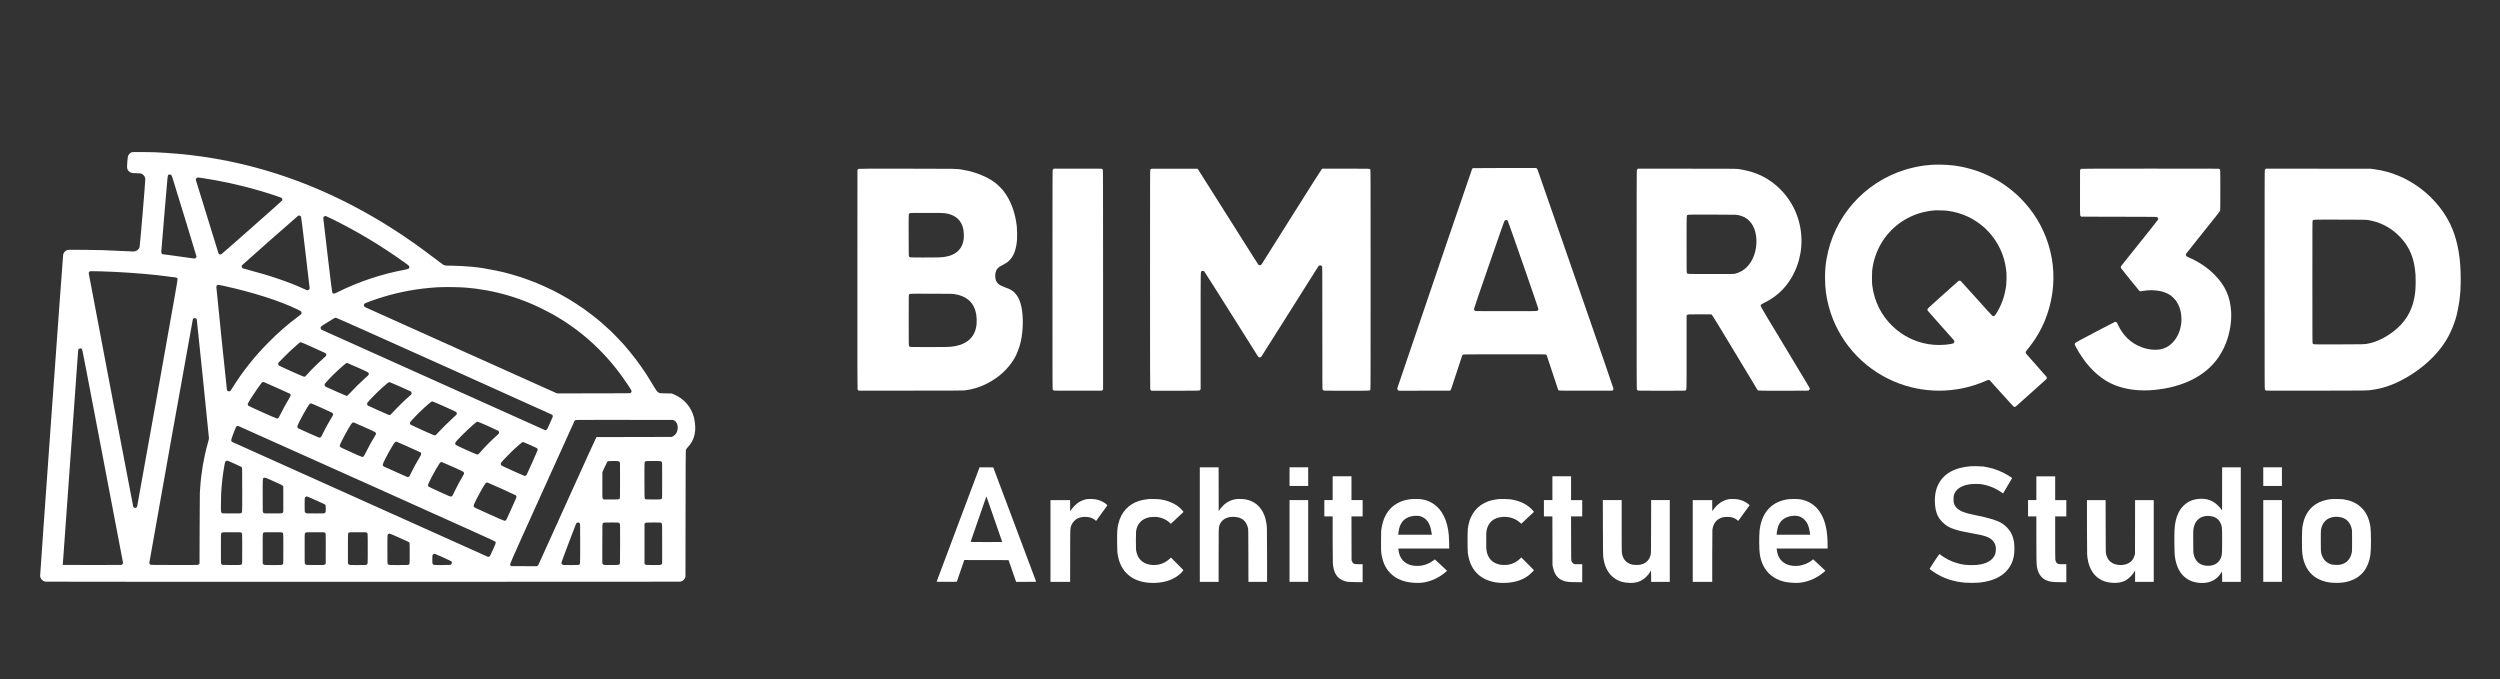 <?xml version="1.0" standalone="no"?>
<!DOCTYPE svg PUBLIC "-//W3C//DTD SVG 20010904//EN"
 "http://www.w3.org/TR/2001/REC-SVG-20010904/DTD/svg10.dtd">
<svg version="1.0" xmlns="http://www.w3.org/2000/svg"
 width="15017pt" height="4081pt" viewBox="0 0 15017 4081"
 preserveAspectRatio="xMidYMid meet">

<rect x="0" y="0" width="15017" height="4081" fill="#333333" stroke="none"/>

<g transform="translate(0,4081) scale(0.1,-0.1)"
fill="#FFFFFF" stroke="none">
<path d="M7919 31667 c-114 -43 -206 -145 -238 -262 -17 -64 -53 -532 -49
-630 5 -107 34 -178 100 -244 94 -93 178 -121 373 -122 242 -1 354 -12 410
-39 68 -34 145 -113 179 -185 24 -49 30 -76 33 -150 6 -134 -320 -4003 -343
-4070 -52 -152 -185 -252 -349 -262 -44 -2 -481 16 -972 41 -869 45 -917 46
-1909 57 -1071 12 -1080 11 -1164 -31 -53 -27 -125 -95 -154 -145 -15 -25 -33
-73 -42 -107 -19 -81 -1386 -19156 -1382 -19283 2 -74 8 -100 31 -146 60 -123
165 -200 298 -219 85 -13 38021 -13 38106 -1 133 20 239 97 296 219 l32 67 5
3790 c4 3076 8 3797 18 3828 23 66 53 109 152 217 249 269 382 596 409 1002
14 203 -20 538 -74 743 -167 628 -582 1112 -1180 1373 l-150 66 -350 6 c-337
6 -352 7 -408 30 -114 46 -143 84 -467 625 -259 433 -331 544 -617 950 -286
407 -363 509 -676 891 -319 389 -391 471 -738 832 -341 355 -430 441 -780 752
-339 303 -452 396 -814 672 -363 278 -481 361 -865 612 -386 251 -507 324
-914 549 -414 228 -527 285 -950 479 -426 195 -538 242 -976 405 -454 168
-538 196 -1013 333 -490 141 -545 155 -1034 255 -568 116 -897 169 -1363 216
-393 39 -929 68 -1285 69 -334 1 -399 9 -490 62 -33 19 -294 214 -580 434
-3199 2454 -6586 4211 -10095 5235 -1979 578 -3942 920 -6020 1049 -594 37
-678 40 -1300 45 -551 5 -671 3 -701 -8z m2366 -1370 c26 -26 41 -59 73 -162
341 -1090 1444 -4700 1444 -4728 1 -46 -25 -84 -75 -112 -35 -19 -38 -19 -154
-2 -480 73 -984 143 -1298 181 -497 61 -503 62 -531 80 -44 30 -58 63 -56 135
1 36 87 1076 191 2311 203 2434 187 2281 250 2315 14 8 48 14 75 15 41 0 53
-5 81 -33z m1838 -177 c1115 -167 2219 -407 3322 -721 593 -169 1440 -446
1472 -482 44 -48 55 -100 31 -151 -13 -31 -3605 -3203 -3656 -3230 -59 -31
-136 -7 -166 53 -11 21 -1265 4080 -1350 4371 -20 66 -13 110 23 146 52 53 60
53 324 14z m5917 -2278 c14 -10 33 -34 43 -53 13 -26 75 -525 267 -2149 138
-1163 250 -2126 250 -2138 0 -13 -8 -40 -17 -59 -19 -42 -89 -78 -132 -70 -15
3 -100 40 -191 82 -858 399 -2021 798 -3325 1140 -181 48 -342 94 -357 101
-53 28 -78 126 -45 177 22 34 3351 2969 3385 2985 34 15 89 8 122 -16z m1877
-171 c1557 -767 2932 -1591 4384 -2627 267 -191 289 -212 289 -281 0 -37 -32
-89 -68 -107 -15 -8 -116 -31 -223 -51 -1378 -256 -2749 -713 -3982 -1326
-120 -60 -231 -109 -245 -109 -41 0 -94 33 -114 71 -13 26 -76 533 -278 2229
-143 1207 -260 2212 -260 2232 0 20 5 48 12 62 20 45 84 76 139 68 15 -2 171
-75 346 -161z m-13842 -3161 c1026 -27 2297 -113 3350 -225 293 -32 1056 -126
1143 -142 46 -8 89 -47 101 -90 9 -31 -169 -1039 -1204 -6842 -668 -3743
-1221 -6821 -1230 -6839 -42 -91 -182 -94 -229 -4 -17 33 -2676 13970 -2676
14026 0 45 13 74 48 103 25 22 36 23 177 23 83 0 317 -5 520 -10z m7358 -870
c1767 -388 3365 -898 4437 -1417 102 -50 195 -101 208 -115 45 -49 47 -128 4
-176 -9 -11 -91 -75 -182 -143 -639 -476 -1202 -969 -1800 -1575 -820 -831
-1508 -1696 -2099 -2639 -155 -247 -151 -241 -187 -260 -70 -36 -158 -3 -182
70 -12 38 -632 6062 -635 6175 -2 87 44 139 126 140 21 0 161 -27 310 -60z
m14447 -99 c1836 -136 3549 -645 5205 -1548 1679 -915 3131 -2202 4277 -3788
246 -340 567 -831 575 -878 6 -42 -17 -94 -55 -122 -27 -20 -45 -20 -2225 -23
l-2199 -2 -5736 2576 c-3156 1417 -5758 2587 -5784 2600 -91 46 -111 156 -39
217 55 46 711 281 1163 415 1031 309 2058 491 3153 562 401 26 1257 21 1665
-9z m-1195 -4721 c3553 -1596 6470 -2911 6483 -2923 34 -32 46 -90 29 -140
-20 -55 -314 -706 -332 -734 -8 -11 -35 -29 -60 -38 -44 -17 -47 -17 -98 2
-69 27 -13344 5990 -13381 6011 -66 39 -90 126 -51 185 20 30 343 241 645 420
204 121 217 127 260 123 33 -3 1796 -791 6505 -2906z m-14899 2849 c12 -11 27
-33 33 -47 11 -28 732 -7046 733 -7137 0 -34 -24 -137 -75 -315 -232 -821
-396 -1781 -452 -2660 -8 -135 -18 -267 -21 -295 -4 -27 -9 -998 -13 -2157
l-6 -2107 -30 -31 c-16 -17 -45 -35 -65 -41 -23 -7 -500 -9 -1435 -7 -1356 3
-1401 4 -1428 22 -36 25 -57 66 -57 112 0 60 2599 14603 2615 14635 35 67 143
82 201 28z m7026 -1735 c386 -173 713 -322 726 -330 57 -37 79 -124 44 -175
-9 -14 -89 -89 -177 -166 -333 -291 -654 -609 -944 -933 -117 -132 -141 -150
-195 -150 -51 0 -1476 637 -1520 680 -23 23 -30 40 -34 83 l-4 55 80 88 c100
112 564 571 737 730 137 126 420 375 469 412 61 46 57 47 818 -294z m-13886
-99 c22 -30 141 -641 1246 -6438 l1221 -6405 -19 -38 c-11 -21 -32 -47 -47
-58 l-28 -21 -1765 -3 c-970 -1 -1764 1 -1764 4 0 11 810 11306 815 11374 3
36 28 382 55 770 27 388 52 725 56 750 15 112 162 154 230 65z m16571 -1107
c675 -303 653 -290 653 -386 0 -42 -4 -49 -57 -101 -32 -31 -132 -121 -223
-201 -198 -174 -632 -604 -830 -823 -144 -159 -177 -187 -225 -187 -20 0 -921
396 -1234 543 -55 26 -81 67 -81 130 0 46 2 50 123 185 252 283 680 697 1022
987 133 113 174 138 218 130 15 -2 301 -127 634 -277z m-4872 -1210 c418 -187
769 -347 781 -355 32 -20 58 -85 50 -125 -3 -18 -45 -96 -93 -173 -160 -259
-276 -468 -449 -810 -185 -367 -198 -385 -272 -385 -52 0 -1687 730 -1724 770
-15 16 -30 46 -34 67 -6 32 -2 48 28 104 117 219 487 776 778 1171 42 57 102
91 145 83 17 -3 372 -159 790 -347z m7416 66 c340 -152 627 -282 638 -290 10
-8 27 -34 37 -59 25 -68 5 -113 -88 -190 -270 -225 -730 -672 -1012 -982 -81
-90 -157 -168 -169 -174 -51 -28 -82 -16 -712 266 -341 153 -628 285 -639 294
-53 46 -62 130 -19 183 158 194 617 654 913 917 310 275 356 309 409 310 13 1
302 -123 642 -275z m2647 -1190 c451 -201 697 -315 715 -333 34 -33 46 -96 27
-140 -7 -18 -90 -98 -203 -198 -220 -192 -711 -678 -906 -895 -73 -82 -142
-153 -154 -160 -55 -29 -81 -19 -791 301 -379 170 -699 320 -712 332 -35 33
-49 88 -35 131 15 45 201 249 475 523 236 236 388 377 626 581 166 143 195
163 243 164 15 0 329 -134 715 -306z m-7359 -90 c339 -152 624 -284 635 -293
31 -28 49 -72 43 -111 -3 -24 -40 -95 -99 -191 -192 -312 -368 -633 -524 -956
-98 -203 -112 -221 -181 -230 -33 -4 -91 19 -433 172 -217 97 -413 185 -435
195 -22 10 -123 55 -225 100 -102 45 -193 89 -204 98 -27 25 -46 67 -46 104 0
115 659 1311 754 1369 17 10 46 19 65 19 24 0 229 -87 650 -276z m21155 -743
c139 -66 226 -230 226 -423 0 -245 -108 -447 -288 -535 l-76 -38 -2253 -5
-2253 -5 -25 -26 c-16 -16 -649 -1404 -1741 -3820 -943 -2087 -1723 -3810
-1733 -3829 -10 -19 -33 -45 -51 -58 l-33 -22 -775 2 -774 3 -34 37 c-66 73
-229 -306 1881 4365 1054 2331 1927 4262 1942 4291 15 32 38 61 57 73 30 19
89 19 2956 17 l2925 -3 49 -24z m-11162 -347 c326 -146 601 -274 612 -283 44
-39 58 -108 32 -159 -8 -15 -40 -49 -73 -77 -305 -261 -773 -731 -1061 -1067
-91 -105 -120 -123 -185 -115 -57 7 -1233 536 -1269 571 -30 29 -43 79 -33
124 18 84 694 761 1150 1151 66 57 129 107 140 111 57 24 86 14 687 -256z
m-7416 -67 c692 -311 674 -301 674 -389 0 -47 2 -42 -115 -233 -159 -258 -264
-449 -436 -790 -105 -209 -175 -336 -191 -348 -63 -47 -51 -51 -743 261 -571
257 -642 292 -662 322 -45 66 -41 79 139 440 191 383 511 935 576 993 26 23
70 37 103 31 14 -3 309 -132 655 -287z m127 -3383 c6678 -2999 7701 -3462
7720 -3488 44 -62 36 -89 -132 -461 -84 -187 -163 -357 -174 -377 -14 -25 -36
-45 -66 -60 l-45 -22 -55 20 c-69 25 -15308 6870 -15338 6890 -36 23 -56 62
-56 107 1 56 198 590 291 786 19 40 82 74 127 67 17 -2 3494 -1560 7728 -3462z
m2477 2213 c816 -367 749 -335 771 -371 39 -64 29 -95 -93 -297 -174 -287
-318 -550 -465 -848 l-135 -273 -45 -20 c-29 -13 -54 -17 -71 -13 -26 6 -1298
573 -1395 622 -62 31 -89 74 -84 133 6 77 312 671 535 1040 186 308 210 335
287 327 23 -3 312 -127 695 -300z m7334 104 c208 -94 390 -178 403 -186 27
-18 53 -71 53 -110 0 -20 -590 -1348 -662 -1488 -23 -46 -92 -82 -137 -72 -15
3 -331 142 -701 308 -494 222 -679 310 -692 328 -27 36 -37 90 -24 127 16 44
191 237 481 528 258 260 402 394 638 597 146 126 185 150 232 143 17 -2 200
-81 409 -175z m-17762 -1122 c222 -99 411 -188 422 -197 48 -44 46 16 46
-1382 0 -1461 6 -1351 -70 -1390 -39 -20 -54 -20 -584 -18 l-544 3 -27 25
c-60 56 -58 36 -52 600 6 503 11 643 43 1020 45 550 170 1374 221 1461 20 34
66 58 110 59 21 0 177 -65 435 -181z m23087 143 c19 -9 44 -30 55 -45 21 -28
21 -29 21 -1095 0 -1031 -1 -1068 -19 -1095 -39 -57 -35 -57 -520 -57 l-444 0
-30 25 c-16 13 -35 37 -41 52 -8 21 -11 236 -9 798 l3 770 137 298 c75 165
145 308 155 319 39 44 63 47 368 47 253 0 294 -2 324 -17z m2531 0 c19 -9 43
-33 55 -52 20 -35 20 -47 20 -1090 0 -990 -1 -1057 -18 -1087 -34 -64 -30 -63
-520 -63 -435 0 -445 0 -471 21 -59 47 -56 -17 -56 1134 0 1188 -6 1099 75
1136 37 17 73 19 460 19 380 0 423 -2 455 -18z m-12512 -328 c346 -155 629
-288 644 -302 33 -30 52 -84 43 -119 -3 -14 -46 -92 -94 -172 -156 -258 -269
-469 -417 -771 -80 -162 -155 -315 -167 -339 -27 -55 -61 -81 -113 -87 -35 -4
-113 29 -684 288 -710 323 -690 312 -690 401 0 90 441 923 682 1287 49 74 94
104 146 96 18 -3 311 -129 650 -282z m-10735 -879 c347 -156 511 -235 532
-256 l30 -29 3 -773 c2 -742 1 -773 -17 -803 -39 -65 -34 -64 -603 -64 -478 0
-516 1 -547 18 -19 10 -43 34 -53 53 -17 32 -18 83 -18 1007 0 1074 -4 1012
63 1052 63 39 76 34 610 -205z m13684 -445 c455 -205 838 -381 849 -392 12
-11 27 -39 34 -63 14 -51 50 36 -383 -925 -197 -437 -227 -498 -257 -517 -67
-46 -45 -55 -1000 375 -803 360 -886 400 -907 431 -40 59 -32 95 59 284 179
374 513 975 626 1126 30 41 76 63 119 57 18 -3 405 -172 860 -376z m-11144
-697 c444 -199 532 -241 550 -267 20 -29 22 -44 25 -218 4 -215 -2 -240 -67
-276 -38 -22 -44 -22 -567 -22 -510 0 -530 1 -562 20 -18 11 -41 34 -52 52
-19 32 -20 52 -20 438 0 367 2 408 18 438 22 42 68 72 112 72 24 0 195 -71
563 -237z m15782 -1337 c19 -8 44 -30 55 -48 20 -33 20 -47 20 -1216 0 -1325
6 -1227 -73 -1263 -39 -17 -72 -19 -492 -19 -409 0 -453 2 -484 18 -19 9 -43
28 -53 42 -45 61 -59 16 406 1245 240 633 444 1165 453 1184 11 22 33 41 58
52 49 23 66 23 110 5z m2403 -9 c22 -12 41 -34 53 -62 19 -42 19 -77 17 -1212
-3 -1097 -4 -1171 -21 -1196 -41 -63 -29 -62 -502 -65 -480 -3 -475 -3 -522
67 l-23 34 0 1174 c0 1258 -2 1201 49 1247 11 10 35 22 53 26 18 5 220 8 448
7 381 -2 418 -4 448 -20z m2529 0 c18 -9 41 -32 50 -50 17 -30 18 -103 18
-1212 l0 -1180 -22 -31 c-44 -62 -59 -64 -514 -64 -443 0 -449 1 -499 55 l-25
27 0 1199 0 1199 31 31 c17 17 47 35 65 39 19 5 221 8 449 7 376 -2 418 -4
447 -20z m-25220 -587 c66 -40 63 13 63 -966 0 -875 0 -887 -20 -920 -41 -65
-43 -65 -637 -62 -520 3 -532 3 -560 24 -15 11 -36 36 -45 55 -17 32 -18 96
-18 909 0 815 1 878 18 908 9 18 31 41 47 52 29 19 49 20 575 20 523 0 546 -1
577 -20z m2470 0 c66 -40 63 13 63 -966 0 -872 0 -887 -20 -919 -40 -65 -44
-65 -603 -65 -560 0 -547 -1 -594 69 l-23 34 0 884 c0 976 -3 923 63 963 31
19 54 20 557 20 503 0 526 -1 557 -20z m2549 1 c68 -41 65 7 62 -980 l-3 -890
-30 -31 c-16 -17 -45 -35 -65 -41 -23 -6 -219 -9 -557 -7 -509 3 -522 3 -550
24 -15 11 -36 36 -45 55 -17 32 -18 96 -18 909 0 829 1 877 18 909 10 19 34
43 53 53 31 17 70 18 569 18 506 0 537 -1 566 -19z m2521 -1 c66 -40 63 13 63
-965 0 -997 6 -926 -75 -965 -39 -19 -63 -20 -521 -20 -534 0 -524 -1 -571 69
l-23 34 0 879 c0 968 -3 928 62 968 32 19 49 20 533 20 478 0 501 -1 532 -20z
m1940 -300 c295 -133 552 -249 572 -260 74 -38 71 -6 71 -685 0 -681 3 -651
-73 -686 -40 -17 -73 -19 -594 -19 -614 0 -613 0 -653 65 -20 32 -20 47 -20
879 0 935 -3 886 63 926 18 11 47 20 65 20 22 0 217 -83 569 -240z m2648
-1189 c258 -116 479 -221 492 -233 71 -66 38 -191 -58 -218 -20 -6 -226 -10
-499 -10 -518 0 -511 -1 -557 69 -22 33 -23 41 -23 268 0 194 3 241 16 268 19
42 86 78 129 71 17 -2 241 -99 500 -215z"/>
<path d="M115980 30905 c-142 -11 -250 -22 -400 -40 -312 -37 -791 -143 -1140
-250 -2474 -765 -4295 -2836 -4725 -5375 -64 -376 -89 -687 -89 -1110 0 -613
68 -1141 220 -1715 538 -2032 1993 -3702 3944 -4527 1735 -733 3692 -727 5430
17 223 96 255 101 307 53 14 -13 334 -367 710 -788 376 -421 696 -773 711
-782 42 -28 104 -23 144 9 61 52 1823 1630 1836 1646 19 22 26 86 14 117 -6
14 -289 336 -630 717 -340 380 -622 699 -626 708 -3 9 -6 36 -6 61 0 40 7 52
80 141 368 450 645 873 889 1362 234 465 434 1052 550 1606 240 1150 184 2305
-166 3405 -333 1051 -894 1970 -1682 2757 -1080 1081 -2523 1778 -4053 1958
-378 45 -951 58 -1318 30z m960 -2750 c471 -58 892 -180 1299 -376 189 -91
294 -151 481 -275 469 -310 848 -692 1153 -1161 375 -575 590 -1211 648 -1908
15 -177 6 -606 -15 -775 -82 -636 -286 -1204 -622 -1726 -69 -108 -130 -137
-204 -99 -16 8 -448 483 -960 1055 -512 572 -939 1044 -950 1050 -10 5 -39 10
-63 10 -36 0 -53 -6 -84 -32 -21 -18 -442 -394 -936 -836 -802 -718 -898 -807
-907 -842 -6 -22 -8 -51 -4 -65 4 -15 349 -408 787 -898 429 -480 791 -887
805 -905 45 -59 30 -147 -33 -188 -14 -9 -88 -27 -164 -40 -444 -75 -919 -76
-1355 -4 -808 135 -1559 515 -2150 1090 -664 645 -1070 1458 -1198 2400 -20
144 -23 207 -23 505 1 355 7 443 56 715 108 604 368 1205 735 1697 714 956
1792 1541 2994 1627 121 8 590 -4 710 -19z"/>
<path d="M88474 30710 c-12 -5 -33 -24 -46 -42 -19 -26 -2549 -7443 -4445
-13031 -56 -166 -57 -169 -42 -210 9 -26 26 -50 48 -64 l34 -23 1538 2 1539 3
31 31 c28 28 65 136 361 1050 181 561 336 1029 344 1041 8 13 26 31 41 40 26
17 156 18 2478 21 2239 2 2454 1 2493 -14 24 -9 50 -26 58 -39 8 -13 163 -481
344 -1040 180 -558 336 -1027 345 -1041 37 -57 -52 -54 1671 -52 l1586 3 34
37 c27 30 34 46 34 77 0 27 -731 2144 -2271 6573 -1249 3593 -2281 6558 -2292
6588 -15 37 -33 62 -56 77 l-34 23 -1886 -1 c-1037 0 -1896 -4 -1907 -9z
m2056 -3130 c8 -5 25 -19 37 -32 27 -29 1843 -5251 1843 -5299 0 -47 -34 -94
-80 -113 -37 -14 -215 -16 -1861 -16 -1561 0 -1825 2 -1854 14 -43 18 -75 69
-75 120 0 27 299 905 906 2655 718 2076 911 2622 932 2644 40 42 101 53 152
27z"/>
<path d="M51571 30667 c-13 -6 -34 -25 -45 -40 l-21 -28 -3 -6569 c-2 -5242 0
-6576 10 -6606 7 -20 26 -47 41 -58 l28 -21 3122 0 c2505 0 3143 3 3227 13
486 60 878 177 1315 392 731 359 1332 908 1701 1554 147 258 287 630 366 971
150 654 168 1511 44 2091 -39 181 -58 247 -110 384 -127 328 -341 573 -606
692 -36 16 -148 61 -250 99 -237 90 -346 147 -426 221 -124 116 -173 233 -181
434 -6 141 11 247 60 364 25 60 45 89 106 150 68 68 93 85 241 160 203 104
312 175 412 269 285 267 441 671 489 1265 14 183 6 634 -15 821 -97 852 -379
1587 -822 2145 -94 118 -330 352 -444 440 -332 256 -760 470 -1266 633 -220
71 -542 146 -784 182 -348 52 -148 49 -3270 52 -2299 2 -2900 0 -2919 -10z
m5183 -2663 c644 -85 1022 -430 1123 -1023 21 -127 28 -399 13 -517 -36 -287
-130 -504 -296 -683 -196 -211 -460 -337 -839 -401 -195 -32 -511 -42 -1325
-38 -711 3 -757 4 -782 21 -15 10 -35 30 -45 45 -17 26 -18 87 -21 1265 -3
1374 -7 1286 62 1328 30 18 70 19 1010 19 841 0 997 -2 1100 -16z m586 -4861
c353 -59 609 -164 825 -339 256 -207 419 -515 480 -909 23 -144 31 -427 16
-566 -29 -266 -101 -486 -219 -668 -235 -361 -620 -577 -1182 -661 -232 -34
-509 -41 -1575 -38 -946 3 -1013 4 -1038 21 -15 9 -35 29 -44 44 -17 26 -18
112 -18 1543 0 1442 1 1516 18 1541 42 63 -43 59 1347 56 1225 -3 1269 -4
1390 -24z"/>
<path d="M63276 30659 c-14 -11 -33 -34 -41 -49 -13 -26 -15 -818 -15 -6602 0
-6502 0 -6573 20 -6605 41 -68 -72 -63 1515 -61 l1437 3 34 37 34 38 0 6587
c-1 5339 -3 6592 -14 6611 -7 13 -26 32 -42 43 -28 18 -62 19 -1465 19 l-1436
0 -27 -21z"/>
<path d="M69138 30663 c-16 -10 -35 -32 -43 -49 -13 -28 -15 -772 -15 -6606 0
-5238 3 -6578 13 -6598 7 -13 28 -35 46 -47 l34 -23 1426 0 c1121 0 1431 3
1451 13 13 7 35 28 47 46 l23 34 0 3499 c0 3851 -5 3547 62 3588 19 12 51 20
76 20 36 0 49 -6 81 -37 23 -23 691 -1076 1627 -2563 873 -1389 1594 -2535
1603 -2547 42 -58 140 -70 187 -21 12 13 784 1234 1714 2713 931 1480 1704
2707 1719 2727 59 84 168 82 221 -5 20 -32 20 -82 20 -3697 0 -3469 1 -3667
18 -3700 10 -20 32 -42 52 -52 33 -17 120 -18 1383 -18 1487 0 1399 -4 1432
61 13 24 15 868 15 6616 0 5954 -2 6591 -16 6611 -38 55 44 52 -1477 52
l-1404 0 -32 -22 c-22 -16 -550 -848 -1802 -2837 -973 -1547 -1784 -2835
-1801 -2861 -39 -59 -73 -80 -132 -80 -36 0 -52 6 -75 28 -17 15 -834 1305
-1817 2867 -982 1562 -1799 2854 -1815 2870 l-29 30 -1383 2 c-1288 2 -1384 1
-1409 -14z"/>
<path d="M98365 30658 c-15 -12 -34 -36 -41 -54 -12 -28 -14 -1042 -14 -6596
0 -6228 1 -6565 18 -6598 10 -20 32 -42 52 -52 33 -17 122 -18 1435 -18 1387
0 1400 0 1433 20 67 41 62 -132 62 2288 l0 2199 21 27 c46 58 17 56 771 56
672 0 694 -1 723 -20 22 -14 391 -619 1370 -2243 737 -1222 1350 -2239 1363
-2259 46 -73 -78 -68 1574 -68 1453 0 1484 0 1515 20 38 22 63 67 63 109 0 32
5 25 -1896 3176 -1163 1929 -1089 1794 -1026 1867 21 23 74 55 164 98 700 335
1246 829 1643 1490 547 910 740 2005 540 3071 -211 1121 -850 2112 -1780 2759
-557 386 -1146 608 -1935 727 -107 16 -325 18 -3071 20 l-2956 3 -28 -22z
m5895 -2748 c484 -50 826 -273 1043 -680 246 -461 271 -1177 62 -1755 -209
-580 -611 -971 -1134 -1105 -78 -20 -107 -20 -1446 -20 -1515 0 -1414 -4
-1456 64 -18 30 -19 85 -19 1719 0 1889 -7 1731 73 1768 41 18 88 19 1412 19
828 0 1408 -4 1465 -10z"/>
<path d="M125011 30667 c-13 -6 -34 -25 -45 -40 l-21 -28 -3 -1344 c-2 -1061
0 -1350 10 -1380 7 -21 26 -48 41 -59 l28 -21 2267 -5 c2247 -5 2267 -5 2294
-25 15 -11 35 -40 45 -64 15 -39 15 -48 2 -82 -8 -24 -432 -560 -1099 -1391
-597 -743 -1097 -1369 -1112 -1391 -30 -43 -36 -93 -16 -130 23 -44 1089
-1365 1115 -1382 31 -20 83 -18 258 14 187 34 406 46 606 33 531 -35 896 -178
1179 -461 118 -118 173 -191 248 -329 359 -661 284 -1599 -176 -2202 -193
-253 -418 -419 -690 -510 -358 -120 -859 -86 -1315 89 -627 240 -1096 685
-1397 1326 -31 66 -61 130 -68 141 -16 31 -78 57 -117 51 -18 -3 -560 -284
-1205 -624 -880 -464 -1177 -625 -1193 -647 -40 -56 -30 -94 68 -276 476 -882
1095 -1571 1795 -1995 887 -538 2114 -706 3460 -474 902 156 1659 450 2295
893 660 459 1136 1069 1440 1841 232 593 349 1284 315 1875 -51 908 -356 1593
-997 2236 -443 445 -936 774 -1588 1060 -67 30 -95 48 -112 73 -26 39 -30 90
-9 129 8 15 469 594 1025 1287 671 836 1015 1272 1021 1295 6 22 10 480 10
1228 0 1313 3 1242 -62 1282 -33 20 -38 20 -4153 20 -3250 0 -4125 -3 -4144
-13z"/>
<path d="M136086 30659 c-16 -12 -35 -37 -42 -55 -12 -28 -14 -1042 -14 -6596
0 -6228 1 -6565 18 -6598 9 -20 32 -43 52 -53 33 -16 185 -17 3030 -14 3210 4
3031 1 3380 51 673 96 1265 306 1960 694 838 469 1584 1096 2113 1774 462 594
778 1243 982 2013 48 184 134 628 165 855 58 436 81 805 80 1326 -1 1200 -155
2136 -492 2983 -365 917 -1058 1803 -1918 2450 -838 632 -1773 1021 -2770
1154 l-235 31 -3141 3 -3140 4 -28 -22z m6124 -3062 c659 -97 1269 -385 1760
-829 636 -576 977 -1236 1089 -2108 37 -284 45 -422 45 -765 0 -434 -23 -691
-93 -1038 -164 -806 -577 -1452 -1262 -1972 -476 -362 -992 -611 -1460 -705
-280 -56 -204 -53 -1801 -57 -1630 -4 -1527 -8 -1568 59 -20 33 -20 40 -20
3688 0 3647 0 3655 20 3688 40 66 -70 62 1630 59 1391 -3 1556 -5 1660 -20z"/>
<path d="M118385 12804 c-246 -19 -525 -68 -735 -129 -946 -275 -1458 -995
-1426 -2005 18 -565 144 -908 448 -1218 209 -213 419 -339 728 -435 295 -93
563 -154 1010 -232 835 -146 1084 -233 1292 -453 74 -78 136 -192 165 -302 28
-104 25 -340 -5 -450 -95 -348 -412 -584 -909 -674 -178 -33 -275 -40 -518
-40 -328 0 -504 21 -790 94 -415 105 -820 308 -1141 571 -8 6 -103 -129 -308
-436 -163 -246 -294 -450 -291 -455 10 -16 168 -135 260 -196 557 -371 1156
-572 1890 -635 174 -14 597 -15 770 0 555 47 1012 187 1359 415 303 200 537
476 666 786 107 255 151 502 151 835 0 296 -27 490 -97 710 -106 331 -359 641
-688 840 -276 166 -783 318 -1606 480 -598 118 -858 219 -1064 415 -83 79
-136 163 -173 275 -25 74 -27 92 -28 255 0 185 8 232 58 345 137 310 488 509
997 565 137 16 462 16 570 1 438 -60 870 -231 1258 -498 l92 -63 26 42 c14 24
137 232 273 463 l247 420 -65 46 c-115 82 -323 203 -472 276 -390 191 -762
306 -1195 369 -105 15 -624 27 -749 18z"/>
<path d="M58810 12658 c-17 -46 -295 -785 -617 -1643 -322 -858 -591 -1573
-598 -1590 -9 -21 -1286 -3426 -1333 -3553 -3 -10 119 -12 603 -10 l608 3 225
653 226 652 1329 -2 1329 -3 226 -652 227 -653 603 0 c571 0 604 1 599 18 -3
14 -2092 5577 -2467 6572 l-107 285 -411 3 -410 2 -32 -82z m945 -3113 c241
-693 440 -1268 443 -1277 4 -17 -46 -18 -948 -18 -758 0 -951 3 -947 13 2 6
214 619 471 1362 257 742 470 1354 473 1359 4 5 21 -33 38 -85 18 -52 229
-661 470 -1354z"/>
<path d="M72070 9300 l0 -3440 565 0 565 0 0 1579 c0 1679 0 1660 47 1806 117
363 463 553 938 515 426 -35 683 -255 778 -665 21 -89 21 -109 24 -1662 l4
-1573 559 0 560 0 0 1569 c0 996 -4 1617 -10 1698 -22 263 -74 517 -146 710
-201 538 -590 873 -1128 974 -141 26 -413 36 -553 20 -413 -48 -762 -272
-1019 -654 l-49 -72 -3 1318 -2 1317 -565 0 -565 0 0 -3440z"/>
<path d="M77460 12180 l0 -560 560 0 560 0 0 560 0 560 -560 0 -560 0 0 -560z"/>
<path d="M133478 11443 l-3 -1298 -59 85 c-32 47 -113 139 -180 206 -198 197
-394 311 -644 376 -194 50 -482 51 -722 2 -443 -90 -805 -378 -1015 -809 -136
-281 -211 -600 -236 -1012 -17 -285 -7 -1390 15 -1563 43 -339 127 -627 251
-855 290 -533 804 -807 1465 -782 366 15 649 134 888 375 71 71 165 194 202
265 14 26 28 47 32 47 5 0 8 -139 8 -310 l0 -310 560 0 560 0 0 3440 0 3440
-560 0 -560 0 -2 -1297z m-678 -1637 c274 -42 463 -173 576 -401 97 -196 104
-272 104 -1085 0 -668 -5 -776 -41 -918 -62 -250 -239 -445 -475 -526 -134
-45 -304 -63 -451 -46 -407 45 -648 270 -749 700 -16 67 -18 148 -21 729 -5
735 -1 788 63 980 49 148 102 237 203 344 177 187 473 270 791 223z"/>
<path d="M135950 12180 l0 -560 560 0 560 0 0 560 0 560 -560 0 -560 0 0 -560z"/>
<path d="M80050 11485 l0 -715 -250 0 -250 0 0 -490 0 -490 250 0 250 0 0
-1317 c0 -725 5 -1386 10 -1470 38 -615 261 -960 710 -1097 174 -53 225 -58
668 -63 l412 -5 0 541 0 541 -223 0 c-264 0 -295 7 -357 77 -21 25 -50 70 -62
102 l-23 56 -3 1318 -2 1317 335 0 335 0 0 490 0 490 -335 0 -335 0 0 715 0
715 -565 0 -565 0 0 -715z"/>
<path d="M93250 11485 l0 -715 -255 0 -255 0 0 -490 0 -490 255 0 254 0 3
-1462 3 -1463 23 -112 c58 -295 156 -491 317 -641 82 -76 149 -119 262 -167
195 -84 361 -105 835 -105 l348 0 0 540 0 540 -228 0 -228 0 -55 28 c-61 31
-107 90 -136 175 -17 48 -18 145 -21 1360 l-3 1307 336 0 335 0 0 490 0 490
-335 0 -335 0 0 715 0 715 -560 0 -560 0 0 -715z"/>
<path d="M122320 11485 l0 -715 -250 0 -250 0 0 -490 0 -490 250 0 250 0 0
-1297 c0 -1295 6 -1565 35 -1733 66 -380 242 -649 510 -784 222 -110 395 -136
916 -136 l339 0 0 540 0 540 -227 0 c-219 0 -230 1 -278 24 -27 13 -60 34 -72
47 -31 35 -69 116 -82 177 -8 37 -11 437 -11 1337 l0 1285 335 0 335 0 0 490
0 490 -335 0 -335 0 0 715 0 715 -565 0 -565 0 0 -715z"/>
<path d="M65274 10825 c-177 -31 -345 -100 -506 -207 -125 -83 -312 -271 -411
-412 l-77 -109 0 337 0 336 -590 0 -590 0 0 -2455 0 -2455 590 0 590 0 3 1583
c3 1734 -1 1609 62 1789 71 204 243 385 435 461 148 58 319 81 500 66 218 -18
386 -84 521 -206 l38 -34 39 53 c21 29 170 235 332 458 161 223 298 411 303
418 14 17 -25 56 -132 133 -158 114 -358 196 -571 236 -118 22 -430 27 -536 8z"/>
<path d="M69020 10834 c-249 -27 -394 -53 -557 -100 -664 -192 -1121 -686
-1286 -1389 -67 -283 -81 -494 -74 -1129 5 -508 10 -590 51 -805 153 -805 650
-1343 1421 -1536 476 -120 1072 -105 1540 39 401 122 750 350 965 629 12 17
-18 50 -365 397 l-378 379 -86 -81 c-346 -323 -818 -442 -1288 -323 -290 74
-518 265 -633 533 -42 98 -75 220 -90 332 -12 98 -12 1002 0 1100 60 463 345
769 800 859 99 20 303 30 417 20 308 -27 595 -151 809 -352 l65 -60 27 25 c33
30 677 632 711 664 23 22 23 24 8 48 -32 48 -129 151 -210 224 -285 254 -692
431 -1160 504 -102 15 -192 21 -392 23 -143 2 -276 1 -295 -1z"/>
<path d="M84810 10833 c-238 -24 -463 -73 -631 -138 -627 -242 -1022 -744
-1169 -1485 -51 -257 -55 -327 -55 -950 0 -499 3 -590 18 -690 78 -510 245
-883 526 -1174 383 -397 925 -596 1626 -599 243 0 374 15 595 69 411 101 838
328 1143 606 l58 53 -362 340 c-198 187 -365 341 -369 343 -4 1 -32 -17 -62
-42 -185 -150 -443 -272 -681 -320 -188 -39 -448 -39 -629 -1 -477 101 -762
431 -817 947 l-7 68 1529 0 1530 0 -6 348 c-6 366 -19 535 -63 792 -139 818
-522 1400 -1095 1669 -85 40 -240 98 -284 107 -5 1 -55 11 -110 23 -55 11
-140 25 -190 31 -83 9 -413 11 -495 3z m525 -1037 c235 -80 393 -222 506 -451
67 -138 107 -273 138 -465 12 -74 24 -147 26 -162 l5 -28 -1010 0 -1010 0 0
23 c0 41 38 283 55 348 103 397 333 635 707 728 133 34 194 40 353 37 133 -2
159 -6 230 -30z"/>
<path d="M90060 10834 c-19 -2 -78 -9 -130 -15 -762 -85 -1321 -479 -1594
-1122 -78 -184 -135 -403 -168 -652 -19 -142 -19 -1311 0 -1440 53 -356 125
-594 252 -830 366 -678 1108 -1029 2062 -975 547 31 977 174 1337 445 84 64
321 295 321 314 0 3 -171 177 -379 385 l-380 380 -88 -85 c-183 -177 -396
-288 -663 -345 -117 -25 -397 -26 -525 -1 -336 66 -574 237 -708 511 -51 103
-78 188 -104 326 -16 83 -18 157 -18 600 0 450 2 516 19 605 92 499 428 785
966 825 398 29 772 -95 1053 -351 l68 -62 62 60 c34 33 205 194 380 358 l317
297 -36 47 c-251 315 -651 550 -1129 661 -205 48 -338 62 -615 65 -146 2 -281
1 -300 -1z"/>
<path d="M103818 10820 c-348 -73 -658 -285 -880 -602 -35 -49 -68 -97 -75
-106 -10 -14 -12 53 -13 321 l0 337 -585 0 -585 0 0 -2455 0 -2455 585 0 585
0 0 1528 c0 926 4 1556 10 1602 54 413 291 681 670 757 92 18 329 20 420 4
178 -33 314 -97 423 -200 32 -30 40 -33 47 -21 5 8 159 222 343 474 l334 459
-47 42 c-167 149 -390 256 -637 306 -152 31 -468 36 -595 9z"/>
<path d="M107494 10829 c-1035 -100 -1680 -778 -1799 -1889 -35 -328 -29
-1123 10 -1398 130 -916 684 -1515 1563 -1691 248 -50 665 -70 877 -42 534 70
1045 305 1447 666 l56 50 -344 325 c-190 179 -356 334 -369 344 l-25 20 -47
-41 c-230 -194 -569 -329 -882 -353 -452 -33 -827 107 -1041 392 -119 158
-185 341 -215 596 l-6 52 1531 0 1530 0 0 183 c-1 728 -88 1243 -284 1686
-254 576 -705 955 -1272 1070 -55 11 -139 25 -189 31 -102 11 -420 11 -541 -1z
m511 -1018 c152 -37 265 -101 383 -215 168 -162 259 -366 316 -706 14 -84 26
-163 26 -176 l0 -24 -1005 0 -1005 0 0 35 c0 58 29 233 56 345 88 355 293 585
621 696 184 63 452 82 608 45z"/>
<path d="M140030 10829 c-538 -59 -969 -262 -1262 -593 -229 -259 -383 -595
-448 -976 -34 -201 -41 -305 -47 -755 -6 -471 6 -846 32 -1025 89 -595 338
-1036 750 -1328 108 -77 336 -190 470 -234 255 -84 499 -120 820 -120 327 0
563 34 815 118 688 228 1107 760 1224 1556 48 325 48 1378 1 1706 -77 522
-296 947 -630 1221 -272 224 -578 353 -985 417 -124 19 -606 28 -740 13z m449
-1069 c419 -43 686 -288 784 -719 21 -93 22 -114 22 -716 0 -611 0 -622 -23
-725 -44 -197 -115 -339 -230 -462 -113 -120 -231 -188 -408 -235 -89 -23
-117 -26 -274 -26 -186 0 -254 10 -381 56 -145 52 -281 153 -370 274 -52 70
-112 191 -142 288 -50 163 -52 188 -52 830 0 464 3 617 14 675 80 442 356 710
781 759 108 12 165 12 279 1z"/>
<path d="M77460 8315 l0 -2455 560 0 560 0 0 2455 0 2455 -560 0 -560 0 0
-2455z"/>
<path d="M96283 9133 c4 -1749 2 -1702 52 -1969 144 -766 625 -1257 1320
-1348 393 -52 698 -8 957 137 198 110 425 340 523 529 17 32 33 58 38 58 4 0
7 -153 7 -340 l0 -340 560 0 560 0 0 2455 0 2455 -560 0 -559 0 -4 -1592 c-3
-1409 -5 -1601 -19 -1663 -79 -347 -273 -543 -613 -621 -101 -23 -365 -26
-470 -5 -372 74 -598 320 -655 716 -6 44 -10 636 -10 1618 l0 1547 -565 0
-566 0 4 -1637z"/>
<path d="M125360 9202 c0 -997 4 -1617 10 -1703 44 -555 209 -975 503 -1271
285 -288 661 -429 1142 -430 403 -1 687 108 948 365 106 104 163 176 237 298
l50 84 0 -342 0 -343 560 0 560 0 0 2455 0 2455 -560 0 -560 0 -2 -1617 -3
-1618 -23 -80 c-70 -241 -188 -389 -387 -485 -157 -76 -324 -107 -520 -97
-450 24 -725 254 -812 680 -15 74 -17 236 -20 1650 l-4 1567 -559 0 -560 0 0
-1568z"/>
<path d="M135950 8315 l0 -2455 560 0 560 0 0 2455 0 2455 -560 0 -560 0 0
-2455z"/>
</g>
</svg>
